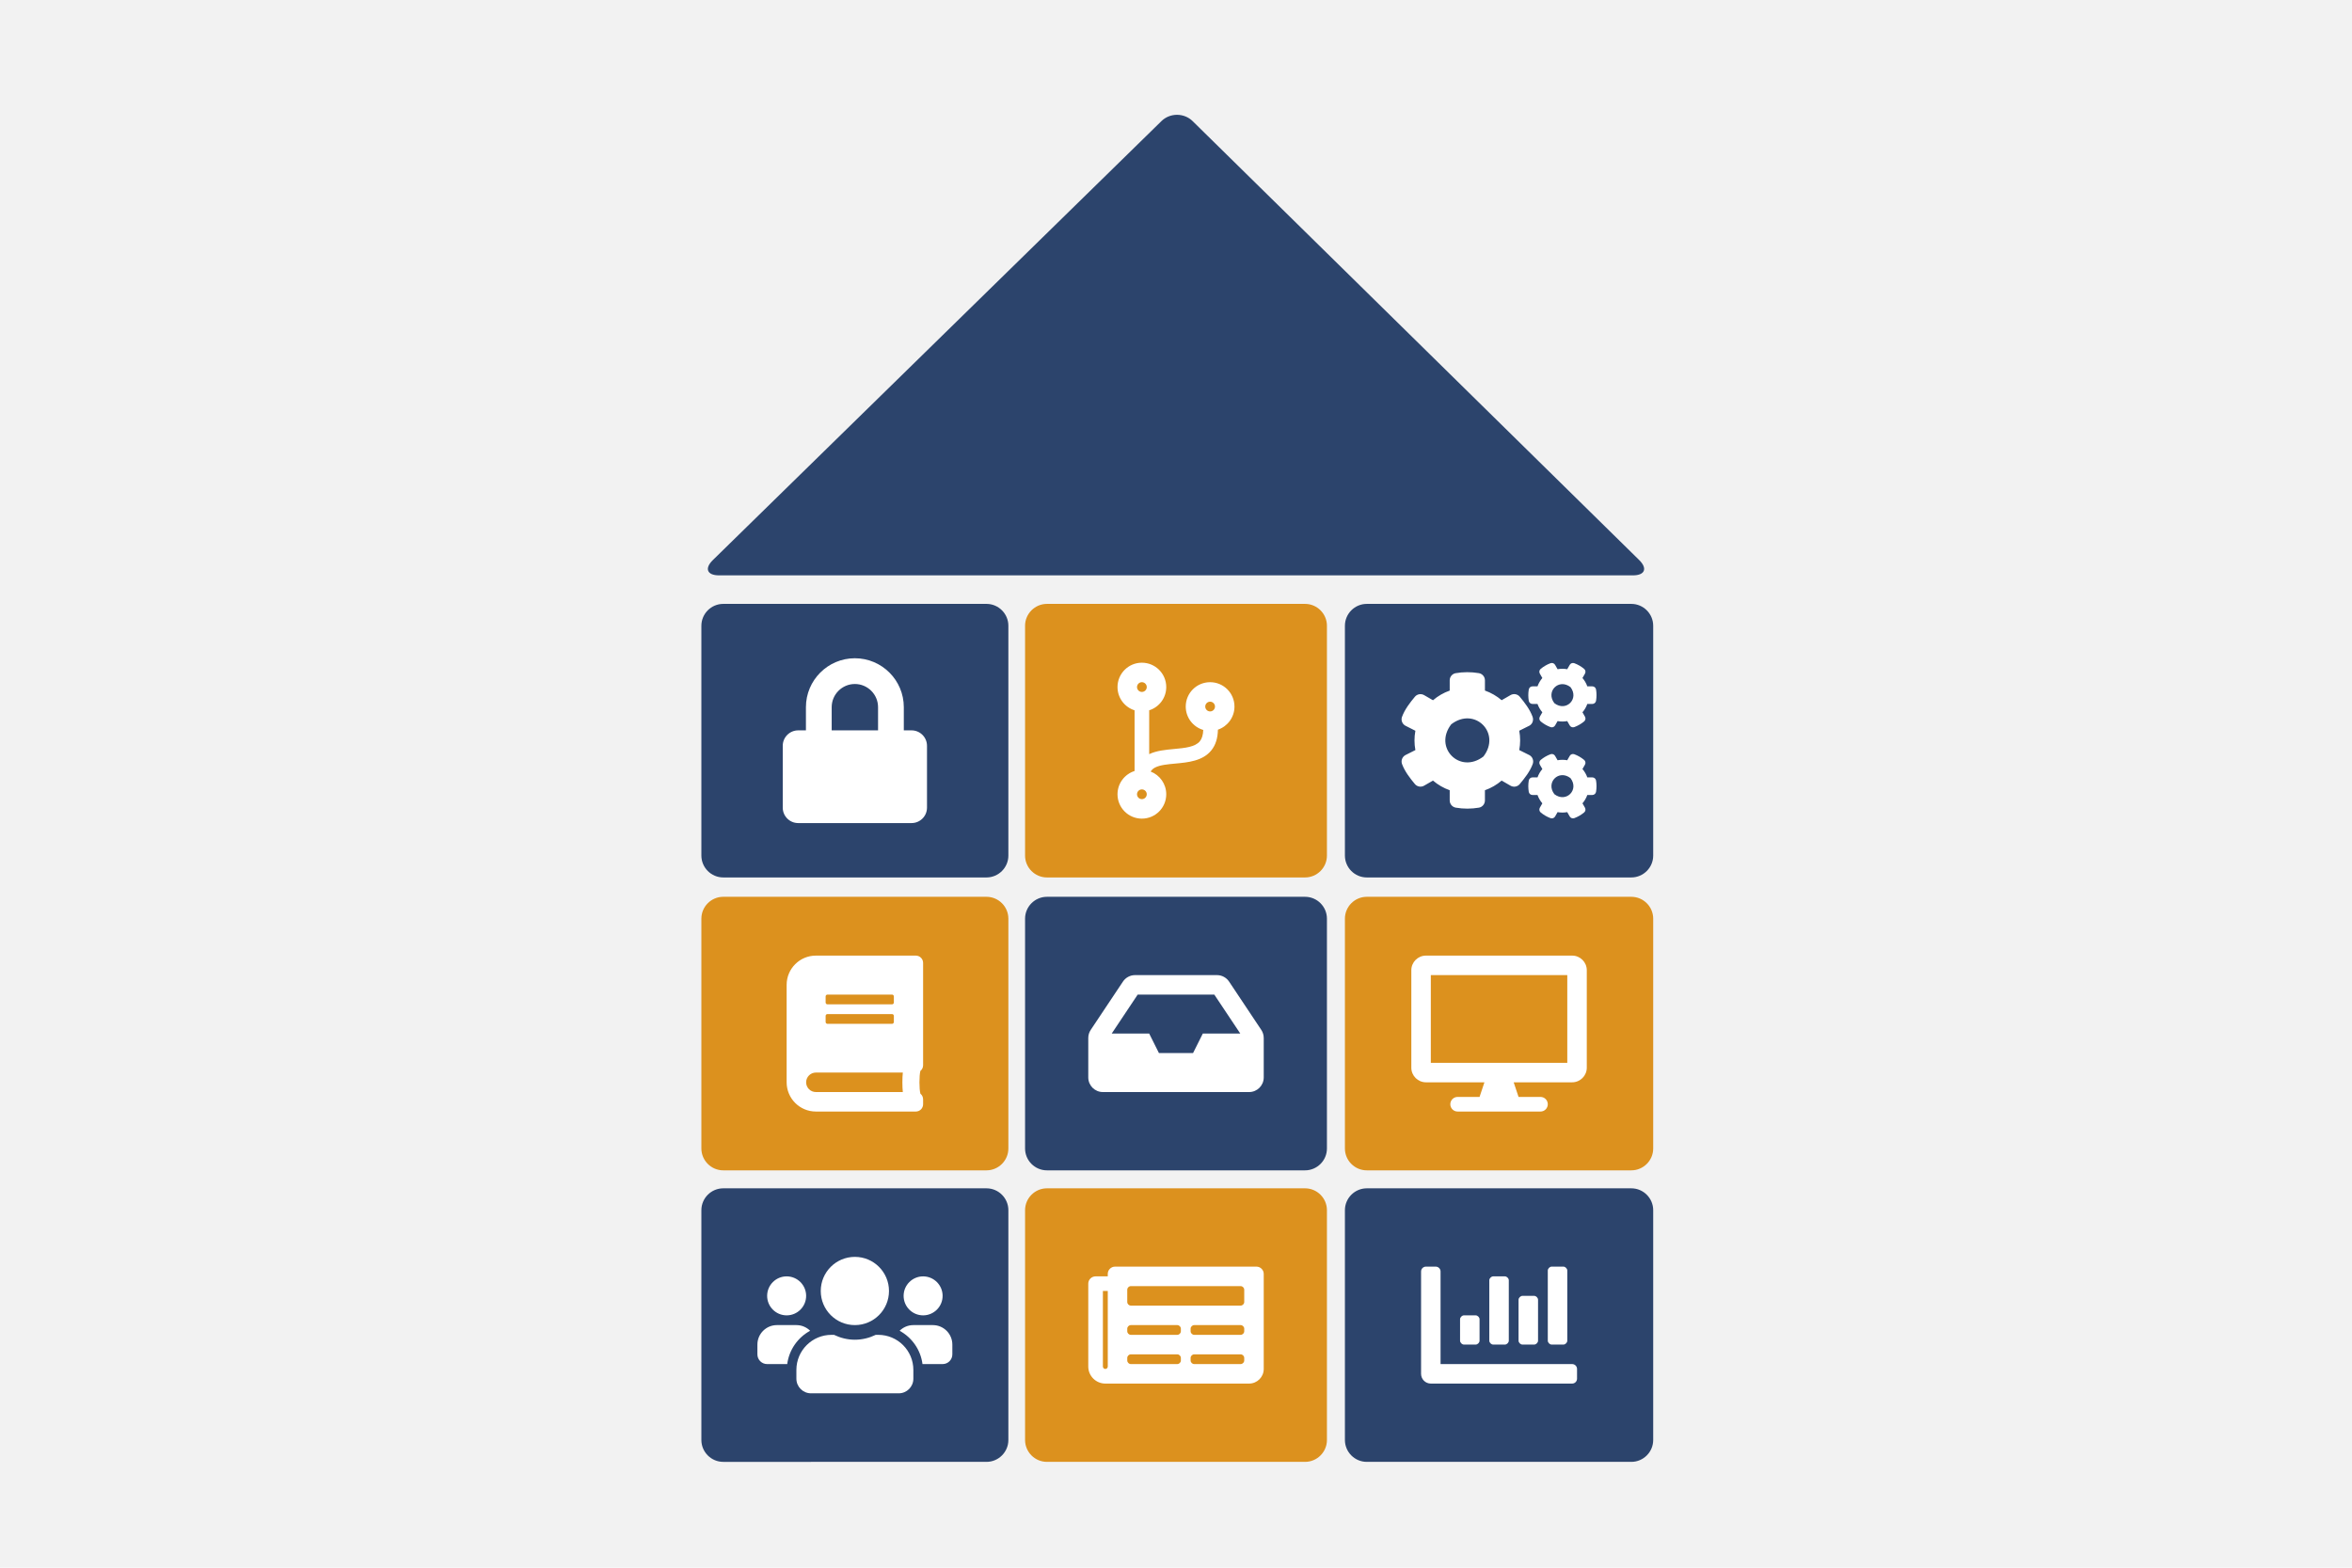 <?xml version="1.0" encoding="utf-8"?>
<!-- Generator: Adobe Illustrator 15.0.0, SVG Export Plug-In . SVG Version: 6.00 Build 0)  -->
<!DOCTYPE svg PUBLIC "-//W3C//DTD SVG 1.1//EN" "http://www.w3.org/Graphics/SVG/1.1/DTD/svg11.dtd">
<svg version="1.1" id="Ebene_1" xmlns="http://www.w3.org/2000/svg" xmlns:xlink="http://www.w3.org/1999/xlink" x="0px" y="0px"
	 width="600px" height="400px" viewBox="0 0 600 400" enable-background="new 0 0 600 400" xml:space="preserve">
<rect fill="#F2F2F2" width="600" height="400"/>
<g>
	<g>
		<path fill-rule="evenodd" clip-rule="evenodd" fill="#2C446C" d="M181.85,142.905c-2.192,2.146-1.476,3.901,1.591,3.901h233.117
			c3.067,0,3.787-1.759,1.6-3.91L304.248,30.91c-2.188-2.151-5.771-2.155-7.963-0.009L181.85,142.905z"/>
	</g>
	<g>
		<path fill-rule="evenodd" clip-rule="evenodd" fill="#2C446C" d="M343.09,308.782c0-3.067,2.51-5.577,5.577-5.577h67.49
			c3.067,0,5.577,2.51,5.577,5.577v58.641c0,3.067-2.51,5.577-5.577,5.577h-67.49c-3.067,0-5.577-2.51-5.577-5.577V308.782z"/>
	</g>
	<path fill="#FFFFFF" d="M402.306,349.292v2.488c0,0.686-0.558,1.242-1.244,1.242h-36.057c-1.373,0-2.486-1.112-2.486-2.487v-26.108
		c0-0.687,0.556-1.244,1.243-1.244h2.487c0.687,0,1.242,0.558,1.242,1.244v23.622h33.57
		C401.748,348.049,402.306,348.607,402.306,349.292z M372.465,342.082v-5.472c0-0.496,0.498-0.994,0.994-0.994h2.984
		c0.498,0,0.995,0.498,0.995,0.994v5.472c0,0.498-0.497,0.993-0.995,0.993h-2.984C372.963,343.075,372.465,342.58,372.465,342.082z
		 M379.925,342.082v-15.418c0-0.497,0.497-0.994,0.994-0.994h2.984c0.498,0,0.995,0.497,0.995,0.994v15.418
		c0,0.498-0.497,0.993-0.995,0.993h-2.984C380.422,343.075,379.925,342.58,379.925,342.082z M387.385,342.082v-10.444
		c0-0.498,0.498-0.995,0.994-0.995h2.985c0.496,0,0.995,0.497,0.995,0.995v10.444c0,0.498-0.499,0.993-0.995,0.993h-2.985
		C387.883,343.075,387.385,342.58,387.385,342.082z M394.845,342.082v-17.904c0-0.498,0.497-0.995,0.995-0.995h2.984
		c0.497,0,0.994,0.497,0.994,0.995v17.904c0,0.498-0.497,0.993-0.994,0.993h-2.984C395.342,343.075,394.845,342.58,394.845,342.082z
		"/>
	<g>
		<path fill-rule="evenodd" clip-rule="evenodd" fill="#DC911E" d="M261.497,308.782c0-3.067,2.51-5.577,5.577-5.577h65.852
			c3.067,0,5.577,2.51,5.577,5.577v58.641c0,3.067-2.51,5.577-5.577,5.577h-65.852c-3.067,0-5.577-2.51-5.577-5.577V308.782z"/>
	</g>
	<path fill="#FFFFFF" d="M322.381,325.048v24.244c0,2.061-1.67,3.73-3.73,3.73h-36.679c-2.403,0-4.352-1.946-4.352-4.353v-21.136
		c0-1.028,0.835-1.864,1.865-1.864h3.108v-0.622c0-1.03,0.835-1.865,1.864-1.865h36.058
		C321.545,323.183,322.381,324.018,322.381,325.048z M282.594,348.67v-19.271h-1.244v19.271c0,0.345,0.278,0.622,0.622,0.622
		C282.314,349.292,282.594,349.015,282.594,348.67z M317.407,332.196v-3.107c0-0.516-0.418-0.933-0.933-0.933h-27.976
		c-0.515,0-0.933,0.417-0.933,0.933v3.107c0,0.516,0.418,0.933,0.933,0.933h27.976C316.989,333.129,317.407,332.712,317.407,332.196
		z M301.244,339.656v-0.621c0-0.516-0.418-0.933-0.934-0.933h-11.812c-0.515,0-0.933,0.417-0.933,0.933v0.621
		c0,0.516,0.418,0.933,0.933,0.933h11.812C300.826,340.589,301.244,340.172,301.244,339.656z M301.244,347.117v-0.622
		c0-0.515-0.418-0.933-0.934-0.933h-11.812c-0.515,0-0.933,0.418-0.933,0.933v0.622c0,0.514,0.418,0.932,0.933,0.932h11.812
		C300.826,348.049,301.244,347.631,301.244,347.117z M317.407,339.656v-0.621c0-0.516-0.418-0.933-0.933-0.933h-11.813
		c-0.515,0-0.933,0.417-0.933,0.933v0.621c0,0.516,0.418,0.933,0.933,0.933h11.813C316.989,340.589,317.407,340.172,317.407,339.656
		z M317.407,347.117v-0.622c0-0.515-0.418-0.933-0.933-0.933h-11.813c-0.515,0-0.933,0.418-0.933,0.933v0.622
		c0,0.514,0.418,0.932,0.933,0.932h11.813C316.989,348.049,317.407,347.631,317.407,347.117z"/>
	<g>
		<path fill-rule="evenodd" clip-rule="evenodd" fill="#2C446C" d="M178.923,308.782c0-3.067,2.51-5.577,5.577-5.577h67.16
			c3.067,0,5.577,2.51,5.577,5.577v58.641c0,3.067-2.51,5.577-5.577,5.577H184.5c-3.067,0-5.577-2.51-5.577-5.577V308.782z"/>
	</g>
	<path fill="#FFFFFF" d="M200.821,348.049H195.7c-1.376,0-2.486-1.11-2.486-2.486v-2.487c0-2.742,2.229-4.973,4.973-4.973h4.974
		c1.367,0,2.604,0.552,3.505,1.446C203.533,341.266,201.311,344.366,200.821,348.049z M195.7,330.643
		c0-2.742,2.23-4.973,4.974-4.973s4.973,2.23,4.973,4.973c0,2.744-2.229,4.974-4.973,4.974S195.7,333.387,195.7,330.643z
		 M233,349.541v2.239c0,2.059-1.671,3.729-3.73,3.729h-22.379c-2.06,0-3.73-1.671-3.73-3.729v-2.239c0-4.941,4.01-8.952,8.952-8.952
		h0.645c1.624,0.778,3.412,1.244,5.323,1.244s3.707-0.466,5.323-1.244h0.645C228.99,340.589,233,344.6,233,349.541z
		 M209.377,329.399c0-4.811,3.893-8.704,8.703-8.704s8.703,3.894,8.703,8.704c0,4.812-3.893,8.703-8.703,8.703
		S209.377,334.211,209.377,329.399z M242.946,343.075v2.487c0,1.376-1.11,2.486-2.486,2.486h-5.129
		c-0.481-3.683-2.704-6.783-5.836-8.5c0.901-0.895,2.138-1.446,3.505-1.446h4.974C240.717,338.103,242.946,340.333,242.946,343.075z
		 M230.514,330.643c0-2.742,2.229-4.973,4.973-4.973s4.974,2.23,4.974,4.973c0,2.744-2.23,4.974-4.974,4.974
		S230.514,333.387,230.514,330.643z"/>
	<g>
		<path fill-rule="evenodd" clip-rule="evenodd" fill="#DC911E" d="M343.09,234.398c0-3.067,2.51-5.577,5.577-5.577h67.49
			c3.067,0,5.577,2.51,5.577,5.577v58.642c0,3.067-2.51,5.577-5.577,5.577h-67.49c-3.067,0-5.577-2.51-5.577-5.577V234.398z"/>
	</g>
	<path fill="#FFFFFF" d="M404.792,247.556v24.867c0,2.059-1.671,3.729-3.729,3.729h-14.92l1.243,3.731h5.595
		c1.033,0,1.865,0.83,1.865,1.864c0,1.033-0.832,1.865-1.865,1.865h-21.137c-1.034,0-1.865-0.832-1.865-1.865
		c0-1.034,0.831-1.864,1.865-1.864h5.595l1.243-3.731h-14.92c-2.059,0-3.729-1.671-3.729-3.729v-24.867
		c0-2.059,1.671-3.729,3.729-3.729h37.301C403.121,243.826,404.792,245.497,404.792,247.556z M399.818,248.8h-34.813v22.38h34.813
		V248.8z"/>
	<g>
		<path fill-rule="evenodd" clip-rule="evenodd" fill="#2C446C" d="M261.497,234.398c0-3.067,2.51-5.577,5.577-5.577h65.852
			c3.067,0,5.577,2.51,5.577,5.577v58.642c0,3.067-2.51,5.577-5.577,5.577h-65.852c-3.067,0-5.577-2.51-5.577-5.577V234.398z"/>
	</g>
	<path fill="#FFFFFF" d="M322.381,264.849v10.062c0,2.06-1.67,3.729-3.73,3.729H281.35c-2.06,0-3.729-1.67-3.729-3.729v-10.062
		c0-0.764,0.232-1.477,0.626-2.068l8.214-12.32c0.668-1.003,1.808-1.66,3.103-1.66h20.876c1.294,0,2.435,0.657,3.104,1.66
		l8.212,12.32C322.148,263.372,322.381,264.085,322.381,264.849z M283.597,263.72h9.565l2.486,4.974h8.703l2.487-4.974h9.564
		l-6.631-9.946h-19.544L283.597,263.72z"/>
	<g>
		<path fill-rule="evenodd" clip-rule="evenodd" fill="#DC911E" d="M178.923,234.398c0-3.067,2.51-5.577,5.577-5.577h67.16
			c3.067,0,5.577,2.51,5.577,5.577v58.642c0,3.067-2.51,5.577-5.577,5.577H184.5c-3.067,0-5.577-2.51-5.577-5.577V234.398z"/>
	</g>
	<path fill="#FFFFFF" d="M234.795,273.247c-0.326,1.196-0.326,4.607,0,5.804c0.42,0.343,0.691,0.87,0.691,1.453v1.244
		c0,1.033-0.831,1.865-1.865,1.865h-25.487c-4.119,0-7.46-3.342-7.46-7.461v-24.866c0-4.119,3.341-7.46,7.46-7.46h25.487
		c1.034,0,1.865,0.832,1.865,1.864v26.11C235.486,272.383,235.215,272.912,234.795,273.247z M230.312,273.666h-22.178
		c-1.368,0-2.487,1.119-2.487,2.486c0,1.376,1.111,2.487,2.487,2.487h22.178C230.164,277.31,230.164,274.995,230.312,273.666z
		 M210.619,255.792c0,0.258,0.211,0.467,0.467,0.467h16.475c0.257,0,0.466-0.209,0.466-0.467v-1.553
		c0-0.257-0.209-0.466-0.466-0.466h-16.475c-0.256,0-0.467,0.209-0.467,0.466V255.792z M210.619,260.766
		c0,0.258,0.211,0.467,0.467,0.467h16.475c0.257,0,0.466-0.209,0.466-0.467v-1.554c0-0.256-0.209-0.466-0.466-0.466h-16.475
		c-0.256,0-0.467,0.21-0.467,0.466V260.766z"/>
	<g>
		<path fill-rule="evenodd" clip-rule="evenodd" fill="#2C446C" d="M343.09,159.662c0-3.067,2.51-5.577,5.577-5.577h67.49
			c3.067,0,5.577,2.51,5.577,5.577v58.643c0,3.067-2.51,5.577-5.577,5.577h-67.49c-3.067,0-5.577-2.51-5.577-5.577V159.662z"/>
	</g>
	<path fill="#FFFFFF" d="M390.186,192.686c0.784,0.451,1.127,1.407,0.815,2.261c-0.691,1.881-2.052,3.606-3.31,5.114
		c-0.575,0.691-1.569,0.862-2.355,0.412l-2.262-1.306c-1.243,1.065-2.688,1.912-4.265,2.464v2.61c0,0.902-0.646,1.679-1.531,1.835
		c-1.912,0.325-3.917,0.341-5.899,0c-0.893-0.156-1.554-0.926-1.554-1.835v-2.61c-1.577-0.56-3.023-1.399-4.267-2.464l-2.261,1.298
		c-0.776,0.45-1.779,0.279-2.354-0.411c-1.258-1.508-2.588-3.233-3.28-5.106c-0.311-0.847,0.032-1.803,0.816-2.261l2.589-1.306
		c-0.304-1.624-0.304-3.294,0-4.926l-2.589-1.313c-0.784-0.452-1.134-1.406-0.816-2.254c0.692-1.88,2.022-3.605,3.28-5.112
		c0.575-0.692,1.57-0.863,2.354-0.413l2.261,1.306c1.243-1.064,2.689-1.911,4.267-2.463v-2.619c0-0.894,0.638-1.67,1.523-1.826
		c1.913-0.327,3.925-0.342,5.906-0.008c0.895,0.155,1.555,0.924,1.555,1.834v2.611c1.576,0.56,3.021,1.398,4.265,2.464l2.262-1.306
		c0.777-0.45,1.78-0.279,2.355,0.412c1.258,1.508,2.58,3.232,3.271,5.113c0.311,0.847,0.007,1.803-0.777,2.262l-2.619,1.305
		c0.303,1.631,0.303,3.302,0,4.934L390.186,192.686z M370.214,184.806c-4.6,5.984,2.23,12.814,8.214,8.214
		C383.028,187.036,376.198,180.206,370.214,184.806z M396.706,185.102c-0.233,0.412-0.731,0.583-1.175,0.419
		c-0.916-0.342-1.756-0.832-2.493-1.446c-0.358-0.295-0.452-0.815-0.219-1.22l0.637-1.111c-0.535-0.622-0.955-1.344-1.236-2.129
		h-1.281c-0.466,0-0.869-0.334-0.947-0.8c-0.156-0.932-0.164-1.911,0-2.883c0.078-0.466,0.481-0.808,0.947-0.808h1.281
		c0.281-0.786,0.701-1.508,1.236-2.13l-0.637-1.11c-0.233-0.404-0.147-0.925,0.219-1.22c0.737-0.614,1.585-1.104,2.493-1.445
		c0.443-0.164,0.941,0.008,1.175,0.42l0.636,1.111c0.816-0.147,1.648-0.147,2.464,0l0.638-1.111c0.232-0.412,0.73-0.583,1.172-0.42
		c0.918,0.341,1.757,0.832,2.495,1.445c0.357,0.295,0.45,0.816,0.218,1.22l-0.638,1.11c0.536,0.622,0.956,1.345,1.236,2.13h1.281
		c0.467,0,0.871,0.333,0.949,0.8c0.155,0.933,0.162,1.912,0,2.883c-0.078,0.466-0.482,0.808-0.949,0.808h-1.281
		c-0.28,0.785-0.7,1.508-1.236,2.129l0.638,1.111c0.232,0.404,0.148,0.925-0.218,1.22c-0.738,0.614-1.585,1.104-2.495,1.446
		c-0.441,0.164-0.939-0.008-1.172-0.419l-0.638-1.111c-0.808,0.147-1.647,0.147-2.464,0L396.706,185.102z M396.706,208.329
		c-0.233,0.411-0.731,0.582-1.175,0.42c-0.916-0.344-1.756-0.833-2.493-1.446c-0.358-0.295-0.452-0.816-0.219-1.221l0.637-1.111
		c-0.535-0.622-0.955-1.344-1.236-2.128h-1.281c-0.466,0-0.869-0.335-0.947-0.801c-0.156-0.933-0.164-1.912,0-2.883
		c0.078-0.466,0.481-0.808,0.947-0.808h1.281c0.281-0.785,0.701-1.508,1.236-2.129l-0.637-1.111
		c-0.233-0.404-0.147-0.925,0.219-1.22c0.737-0.614,1.585-1.104,2.493-1.446c0.443-0.164,0.941,0.008,1.175,0.419l0.636,1.111
		c0.816-0.147,1.648-0.147,2.464,0l0.638-1.111c0.232-0.412,0.73-0.583,1.172-0.419c0.918,0.342,1.757,0.832,2.495,1.446
		c0.357,0.294,0.45,0.815,0.218,1.22l-0.638,1.111c0.536,0.621,0.956,1.344,1.236,2.129h1.281c0.467,0,0.871,0.334,0.949,0.8
		c0.155,0.933,0.162,1.912,0,2.883c-0.078,0.465-0.482,0.809-0.949,0.809h-1.281c-0.28,0.784-0.7,1.506-1.236,2.128l0.638,1.111
		c0.232,0.404,0.148,0.926-0.218,1.221c-0.738,0.613-1.585,1.103-2.495,1.446c-0.441,0.162-0.939-0.009-1.172-0.42l-0.638-1.112
		c-0.808,0.148-1.647,0.148-2.464,0L396.706,208.329z M400.63,175.318c-2.991-2.308-6.403,1.111-4.104,4.103
		C399.518,181.721,402.93,178.31,400.63,175.318z M400.63,198.537c-2.991-2.3-6.403,1.111-4.104,4.104
		C399.518,204.94,402.93,201.528,400.63,198.537z"/>
	<g>
		<path fill-rule="evenodd" clip-rule="evenodd" fill="#DC911E" d="M261.497,159.662c0-3.067,2.51-5.577,5.577-5.577h65.852
			c3.067,0,5.577,2.51,5.577,5.577v58.643c0,3.067-2.51,5.577-5.577,5.577h-65.852c-3.067,0-5.577-2.51-5.577-5.577V159.662z"/>
	</g>
	<path fill="#FFFFFF" d="M310.693,186.178c-0.039,2.184-0.591,3.925-1.679,5.276c-2.191,2.719-5.906,3.069-9.185,3.373
		c-1.998,0.186-3.878,0.357-5.138,0.995c-0.552,0.28-0.916,0.637-1.158,1.041c2.332,0.894,3.979,3.155,3.979,5.797
		c0,3.435-2.782,6.217-6.217,6.217s-6.217-2.782-6.217-6.217c0-2.781,1.826-5.136,4.352-5.937v-15.487
		c-2.525-0.793-4.352-3.147-4.352-5.929c0-3.434,2.782-6.217,6.217-6.217s6.217,2.783,6.217,6.217c0,2.782-1.826,5.136-4.352,5.929
		v11.189c1.857-0.893,4.126-1.111,6.317-1.313c2.791-0.257,5.424-0.505,6.622-1.997c0.527-0.652,0.808-1.616,0.854-2.867
		c-2.58-0.754-4.468-3.139-4.468-5.968c0-3.435,2.781-6.217,6.216-6.217s6.217,2.783,6.217,6.217
		C314.92,183.015,313.149,185.339,310.693,186.178z M290.054,175.306c0,0.684,0.56,1.244,1.243,1.244s1.243-0.56,1.243-1.244
		c0-0.684-0.56-1.244-1.243-1.244S290.054,174.622,290.054,175.306z M292.54,202.659c0-0.685-0.56-1.243-1.243-1.243
		s-1.243,0.559-1.243,1.243c0,0.684,0.56,1.244,1.243,1.244S292.54,203.343,292.54,202.659z M307.461,180.28
		c0,0.683,0.56,1.243,1.242,1.243c0.684,0,1.244-0.56,1.244-1.243c0-0.684-0.561-1.244-1.244-1.244
		C308.021,179.036,307.461,179.596,307.461,180.28z"/>
	<g>
		<path fill-rule="evenodd" clip-rule="evenodd" fill="#2C446C" d="M178.923,159.662c0-3.067,2.51-5.577,5.577-5.577h67.16
			c3.067,0,5.577,2.51,5.577,5.577v58.643c0,3.067-2.51,5.577-5.577,5.577H184.5c-3.067,0-5.577-2.51-5.577-5.577V159.662z"/>
	</g>
	<path fill="#FFFFFF" d="M236.479,190.297v15.771c0,2.178-1.766,3.943-3.942,3.943h-28.913c-2.178,0-3.943-1.766-3.943-3.943
		v-15.771c0-2.176,1.766-3.943,3.943-3.943h1.971v-5.914c0-6.884,5.603-12.486,12.485-12.486c6.884,0,12.485,5.603,12.485,12.486
		v5.914h1.972C234.714,186.354,236.479,188.121,236.479,190.297z M223.994,180.44c0-3.262-2.653-5.915-5.914-5.915
		c-3.262,0-5.915,2.653-5.915,5.915v5.914h11.829V180.44z"/>
</g>
</svg>
